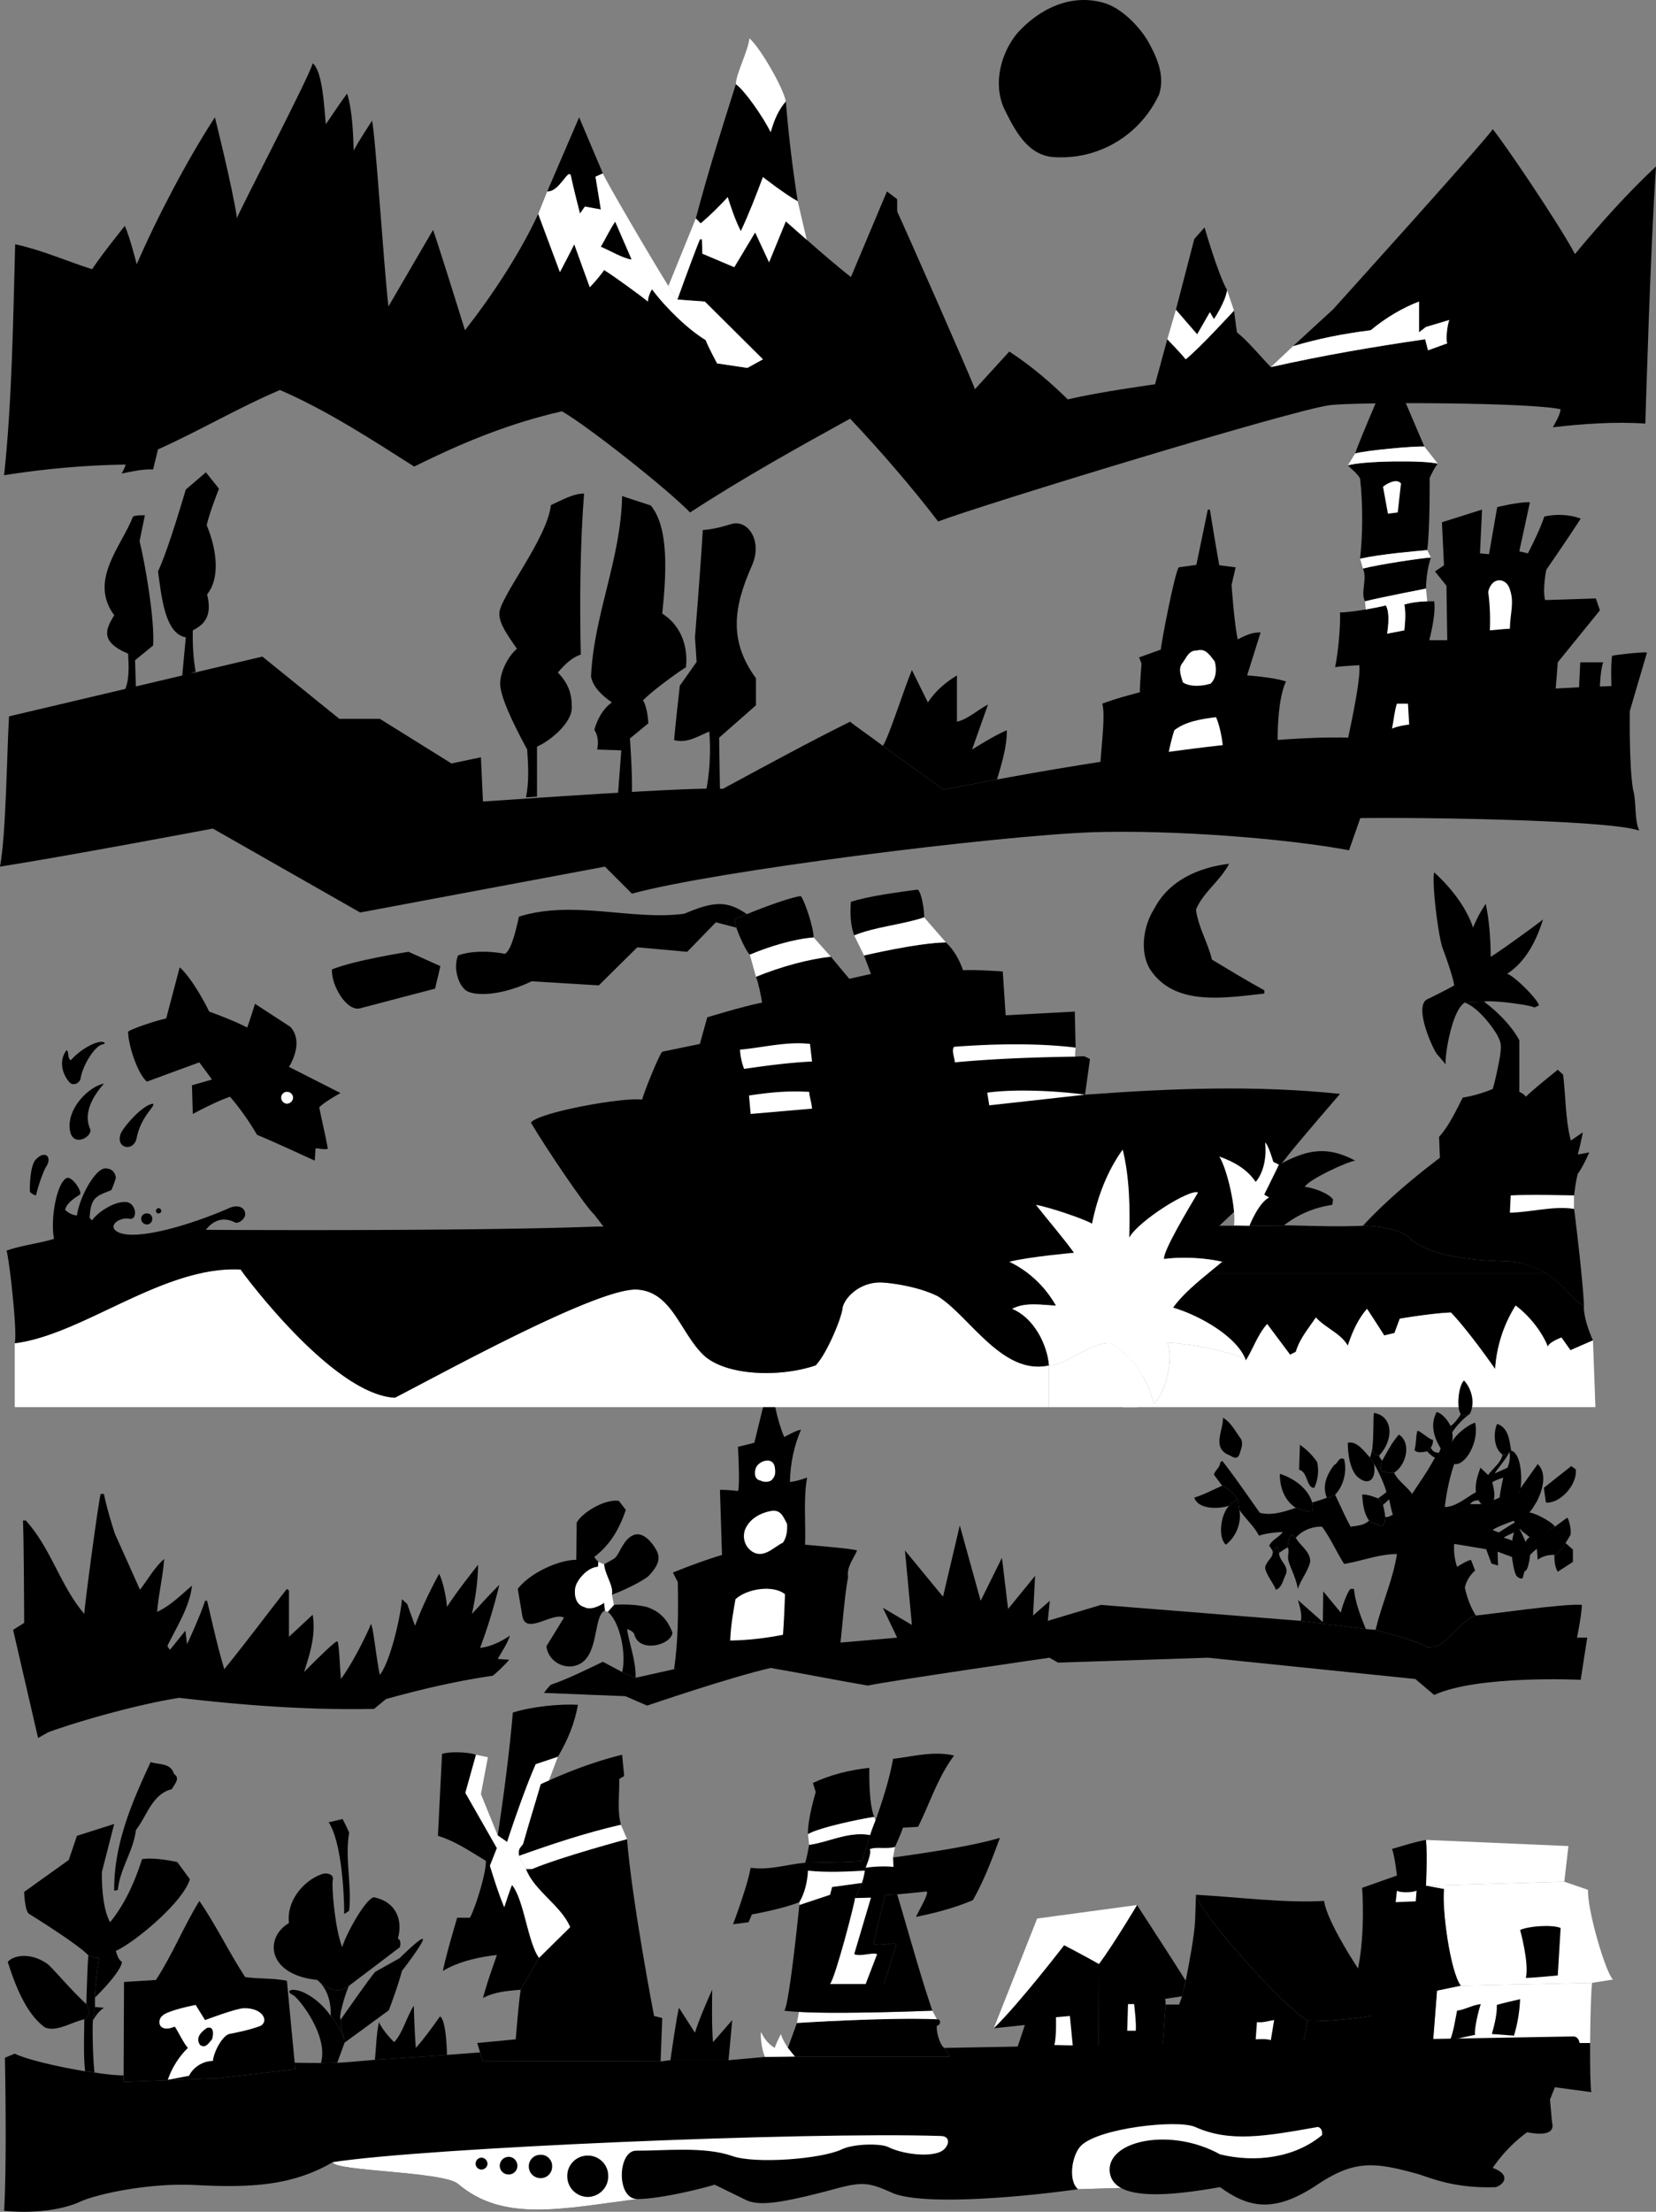 <svg xmlns="http://www.w3.org/2000/svg" width="404.602" height="540.174"><rect width="100%" height="100%" fill="#808080" stroke="none"/><path d="M280.3 9.752c2.196 3.891 4.434 8.473 2.903 13.301-4.578 9.832-14.656 16.145-26 15.3-6.367-.581-9.422-6.894-11.902-11.901-2.711-6.09-.778-13.418 3.199-18.297 5.39-6.012 13.328-9.985 21.703-7.301 3.945 1.387 7.813 5.258 10.098 8.898"/><path d="M168.602 125.155c12.703-8.285 26.039-15.715 39.101-22.903 7.195 7.594 15.035 16.653 21.5 25.102 11.45-4.29 86.692-27.258 95.7-28.402 6.519-.809 48.956-.707 56.398 1-.262 1.648-.977 2.668-1.899 4.402 7.098-.82 15.211-1.43 22.598-.902 0 0 1.23-42.88 2.602-62.797-6.868 6.414-13.45 13.742-19.801 21.398-3.762-7.18-17.778-27.844-20.098-30.5-1.312 2.281-39 44-39 44l-9.8 9c6.058-1.785 11.722-2.973 19-3.898 3.683-3.078 7.96-5.555 11.8-7v7.5l1.7-1.301 5.699-1.7c-.551 1.22-.891 5.055-.5 5.7l-4.7 1.7-.699-2.7c-13.043 1.914-24.48 3.848-37.703 6.8-2.555-2.613-5.508-6.277-8.297-8.5l-.703-5.3s-8.316 9.086-11.797 11.898c-1.305-1.625-4.5-4.898-4.5-4.898l-3 11s-14.164 1.941-21.3 3.7c-4.231-4.134-8.848-8.138-14.301-11.7l-8.399 9.2c-.84-2.513-17.148-39.481-19-43.4v-3s-1.86-1.413-2.5-1.902l-8.8 20.903c-2.946-2.266-7.356-6.07-10.801-9.102-2.899-2.52-5.102-4.5-5.102-4.5l-4.098 10-3.402-7.3-5.098 8.5-7.8-3.301-.102-3.5h-.5c-2.012 4.972-5.5 14.703-5.5 14.703l6.703.5 14.2 14.097-3.801 2.102-7.399-1.102s-2.144-3.984-2.8-5.699c-4.196-2.558-9.524-7.617-13.102-12.398-.492.71-1.004 2.07-1 3-1.485-1.278-8.844-6.61-10.7-7.703-.804 1.171-2.097 2.734-3.5 4.203-1.242-3.371-2.601-7.239-3.8-10.5-1.04 2.14-2.633 5.16-3.5 6.797l-5.301-14.2c-4.422 9.543-11.172 19.825-17.898 28.403-1.926-6.235-7.051-22.559-7.801-24.5L94.902 74.854c-1.18-10.375-3.113-41.188-4-45.402-1.351 2.144-3.218 4.96-4.5 7.3-.078-4.105-.382-10.215-1.601-13.898-1.867 2.496-3.567 5.144-5.2 7.5-.402-4.461-.808-12.977-3.199-14.902-.968 3.59-17.629 35.382-18.5 37.8-1.199-7.98-5.402-24.597-5.402-24.597-6.758 10.37-14.258 24.691-19.098 35.898 0 0-1.64-6.558-2.902-9.398 0 0-5.66 7.015-8 10.597-6.316-2.023-12.523-4.77-18.797-6.097-.465 17.11-.75 38.382-2.703 56.398 9.96-1.558 19.563-2.441 29.703-2.601 0 0-.3 1.078-1 2.203 2.465-.516 5.45-1.16 7.7-1l1.199-4.903c10.058-4.488 19.628-10.187 29.8-14.5 11.41 4.922 22.438 12.118 32.801 18.7 12.098-6.04 23.672-10.688 36.098-13.5 6.324 3.628 25.605 18.859 31.3 24.703"/><path fill="#fff" d="M315.902 84.553c6.059-1.785 11.723-2.973 19-3.898 3.684-3.078 7.961-5.555 11.801-7v7.5l1.7-1.301 5.699-1.7c-.551 1.22-.891 5.055-.5 5.7l-4.7 1.7-.699-2.7c-13.043 1.914-24.48 3.848-37.703 6.8l5.402-5.1"/><path d="M188.3 32.252c.91-3.168 1.93-5.441 3.7-7.5.64 8.098 1.656 16.41 2.902 24.403-2.906-1.543-8.5-5.903-8.5-5.903-1.464 3.953-3.398 8.977-5.402 13.2-1.36-2.63-2.41-5.82-3.2-8.297-2.128 2.308-4.433 4.582-6.597 6.398l-1.203-1.2c3.027-11.41 6.18-21.417 9.8-32.8 2.25 1.645 6.563 7.887 8.5 11.7"/><path fill="#fff" d="M192 24.752c-1.77 2.059-2.79 4.332-3.7 7.5-1.937-3.812-6.25-10.054-8.5-11.699-.054-2.328 2.997-8.098 3.302-11.2 2.75 2.427 8.246 12.063 8.898 15.4m-26.5 48.402c-.316-.328-1.102-1.535-2.2-3.301l6.7-16.5 1.203 1.2c2.164-1.817 4.469-4.09 6.598-6.4.789 2.477 1.84 5.669 3.199 8.298 2.004-4.223 3.938-9.247 5.402-13.2 0 0 5.594 4.36 8.5 5.903l2.2 9.398c-2.899-2.52-5.102-4.5-5.102-4.5l-4.098 10-3.402-7.3-5.098 8.5-7.8-3.301-.102-3.5h-.5c-2.012 4.972-5.5 14.703-5.5 14.703"/><path d="m147.3 42.354-1.8.8 1.3 8-3.898-.702-1.199 1.703s-1.73-6.715-2.203-9.102c-.543-2.363-2.75 3.914-5.797 3.7l7.797-18.098 5.8 13.699"/><path fill="#fff" d="M163.3 69.854c1.098 1.766 1.884 2.973 2.2 3.3l6.703.5 14.2 14.098-3.801 2.102-7.399-1.102s-2.144-3.984-2.8-5.699c-4.196-2.558-9.524-7.617-13.102-12.398-.492.71-1.004 2.07-1 3-1.485-1.278-8.844-6.61-10.7-7.703-.804 1.171-2.097 2.734-3.5 4.203-1.242-3.371-2.601-7.239-3.8-10.5-1.04 2.14-2.633 5.16-3.5 6.797l-5.301-14.2 2.203-5.5c3.047.215 5.254-6.062 5.797-3.699.473 2.387 2.203 9.102 2.203 9.102l1.2-1.703 3.898.703-1.301-8 1.8-.801c.446 1.36 11.192 19.758 16 27.5"/><path d="M150.3 54.155c-1.187 1.718-2.452 4.367-3.5 6.097 2.165.934 5.766 3.004 7.5 3.102l-4-9.2m144 1.399s3.262 11.332 5.5 15.3c-.304 2.75-3.198 7.099-3.198 7.099l-1-1.7-3.102 5.403-5.2-6 4.5-17.301 2.5-2.8"/><path fill="#fff" d="M299.8 70.854c-.304 2.75-3.198 7.098-3.198 7.098l-1-1.7-3.102 5.403-5.2-6-2.097 7.199s3.195 3.273 4.5 4.898c3.48-2.812 11.797-11.898 11.797-11.898l-1.7-5"/><path d="M30.5 168.553c1.16-2.512.953-6.078.8-8.898-6.987-2.977-5.46-5.996-3.398-9.403-6.32-8.543 1.856-16.925 4.598-24.097.89-.426 2.902-.301 2.902-.301l-1.3 6.3c1.378 5.61 3.757 19.376 3.3 25.5L33 161.253l.203 6.602-2.703.7m14-3.303.902-9.597c-5.156-.88-5.937-10.078-6.8-16.102 1.949-4.09 4.765-13.183 6.8-20 1.73-1.46 4.899-4.2 4.899-4.2l3.199 4c-.77 1.997-2.297 5.93-3 8.9 2.8 6.765 3.055 13.35.102 16.902 1.265 5.175-.524 7.297-3.5 8.797-.07 3.539.132 6.898.699 10.101l-3.301 1.2m86.703 29.3v-12.2c3.59-1.605 8.535-5.976 8.5-9.5.035-3.448-.836-5.956-3.402-8.6 1.84-2.184 3.57-3.712 5.601-4.4-.297-12.14-.164-27.202.801-39.3-2.523-.086-5.375 1.578-8.101 2.8-.895 8.24-12.614 22.595-12.602 26.5-.012 2.544 2.027 5.294 4.3 8.599-2.23 1.843-4.105 5.746-4.097 8.5-.008 2.925 2.707 8.93 6.598 16.101.281 3.754.484 8.133-.301 11.7l2.703-.2m19.797-.699.8-10.602-5.898-.199c.317-1.539.305-3.324-.699-4.8.762-2.665 2.125-5.18 4.297-6.7-2.297-1.644-4.54-3.578-5.098-6.3.664-15.094 7.278-28.567 7.598-44.098l7 2.297c4.594 5.5 3.746 17.34 2.8 26.402 4.032 2.512 6.407 7.262 5.802 13.098-2.329 1.441-8.512 5.98-10.5 8.101 1.164 1.84 1.3 5.602 1.3 5.602l-4.5 3.699s.63 8.488.5 13.2l-3.402.3"/><path d="m175.902 193.155-.199-13 9-7.903v-6.597c-6.715-9.196-5.469-17.407-1-27.5 2.719-6.078-1.008-11.305-4.902-10.203-1.805.523-4.113 1.289-7.098 1.5-.476 8.593-1.902 26.203-1.902 26.203l.402 6-4.101 5.797s-1.188 10.398-1.399 13.3c3.164.864 5.813-.968 8.598-2.097.37 4.59.164 10.289-.899 14.898l3.5-.398M348 109.053c-2.625-.121-14.23.93-16.898 1.7 1.074-3.348 8.699-20.9 8.699-20.9l8.199 19.2m3.3 4.199c-.929.989-2 3.5-2 3.5s.106 12.446-.597 17.602c-3.293.297-11.133.941-16.402 2.098.687-6.348.687-13.372 0-19.598-.84-1.41-1.856-2.02-3-3.2 3.644-1.128 18.84-1.284 22-.402"/><path fill="#fff" d="M329.3 113.655c3.645-1.13 18.84-1.285 22-.403l-3.3-4.199c-2.625-.121-14.23.93-16.898 1.7l-1.801 2.902"/><path d="M332.102 162.452s-4.918.261-5.899.5c.813-3.903 1.336-10.387 1.2-13.399.964.086 3.706-.277 6.3-.7 2.188-.386 4.266-.815 4.899-1 1.207 2.102.3 6.9.3 6.9l4.2-.801s.543-4.063 0-6.297c1.726-.524 3.617-.75 5.601-.801.578.02 1.129.027 1.7 0 .503 3.305-1.2 9.5-1.2 9.5h4.399l-.2-13.3-2.8-3.5 2.199-1.5-.5-10.5 9.8-3.102-.5 10.703 2.2.199 2-11.5s5.058-1.281 8-1.2c-.805 3.786-2.598 12-2.598 12l2.098.5s3.054-5.863 4-9c2.617-.632 6.086-.57 8.902.5-2.68 4.22-8.402 12.5-8.402 12.5s-.973 4.587-.301 7.4l12.402-.4 1 2.9-10.3 12.698-.5 6.403 5.699-.301.3-6.102h5.602c-.715 1.946-.8 5.903-.8 5.903l2.8-.102s-.195-6.02.2-7.398c1.007-.274 7.495-.961 8.5-.801l-4.2 14.3s-.215 13.255.797 19.2c.871 3.012.262 7.289 1.5 10-7.402-2.73-59.836-3.492-75.5-2.902.555-3.801 7.836-32.13 7.102-37.5"/><path fill="#fff" d="m342.3 118.053-.8 7.102-2.398.297-1.2-6.598s3.028-2.39 4.399-.8"/><path d="M349.602 136.155c-.868 2.57-1.172 5.52-1.2 7.597 0 0-10.527 2.032-14.902 3.102-1.156-2.024.64-5.52-.5-8 3.957-1.012 13.73-2.473 16.602-2.7"/><path fill="#fff" d="M333.5 146.854c4.375-1.07 14.902-3.102 14.902-3.102l.301 3.102c-1.984.05-3.875.277-5.601.8.543 2.235 0 6.298 0 6.298l-4.2.8s.907-4.797-.3-6.898c-.633.183-2.711.613-4.899 1l-.203-2m16.102-10.699c-2.872.226-12.645 1.687-16.602 2.699l-.7-2.402c5.27-1.157 13.11-1.801 16.403-2.098l.899 1.8m19.3 7.798c1.141 3.253.024 6.003 0 9.601-1.605.067-2.965.238-4.902.399.14-2.82.047-6.313-.398-9.399.906-3.918 4.511-3.445 5.3-.601m-24.602 33s-2.76.312-4.198 1c.421-2.04.625-4.48 1.199-6.098H344l.3 5.098"/><path d="M312.5 188.854c-.629-6.48-.605-17.734 1.703-22.402-2.695-1.024-9.5-1.5-9.5-1.5l3.297-10.5c-2.262-.051-3.957.867-5.598 1.703-.87-4.035-1.5-13.301-1.5-13.301l1-4.3-4-.5c-.851-4.59-2.3-13.602-2.3-13.602h-.5l-2.801 13.5-4.301.601c-1.059 1.563-4.215 18.188-4.398 20.102l-5.301 1.898.601 1.5s-.457 5.594-.402 7c-2.887.793-5.738 1.508-9.2 2.8 1.048 3.18-.902 14.852-.597 19.5l43.797-2.5"/><path fill="#fff" d="M296.8 161.553c.458 1.738.458 3.977-1 5.399-1.902.617-4.956.921-6.8-.297-.395-1.43-1.21-3.262-.2-4.602 1.126-1.41 1.532-3.242 3.7-3.2 2.11-.651 3.23 1.384 4.3 2.7m1.802 26.199c-4.805-.027-9.286.684-14 1.2.574-3.47 1.218-7.2 2.3-10.598 2.72-2.133 6.485-2.746 10.2-3.2 1.242 2.63 2.394 9.368 1.5 12.598"/><path d="M243.602 190.354c1.125-3.852 2.398-7.774 2.398-12-2.7 1.023-8.5 4.7-8.5 4.7l3.902-11c-2.68 1.417-5.023 3.655-7.601 4.198v-11.3c-2.766 1.699-5.16 3.683-7.098 6.601l-3.902-7.898c-1.793 4.218-5.66 16.433-7.098 18.5l14.797 10.699 13.102-2.5"/><path d="m230.5 192.854-14.797-10.7c-2.629-2.03-6.816-4.87-8-5.902-10.21 5.059-21 10.961-31.101 16.403-7.106-.555-50.98 2.601-58.602 3.097l-.5-10.8-7.2 1.5-17.5-10.899h-9.898l-18.8-15.2-61.899 14.599C1.63 185.077 1.488 203.526 0 211.655c17.508-2.758 52-9.301 52-9.301l36 20.5 59.8-11.2 6.602 6.598c20.336-5.57 88.914-14.14 112.5-15 19.883-.636 47.63 1.559 62.7 4.403l9.3-26.5c-18.433-4.301-76.867 5.804-95.3 9.199l-13.102 2.5m69.8 18.098c-2.128 4.156-6.402 7.007-8.097 11.203.574 4.355 2.914 8.02 3.899 12.199 4.21 2.539 8.585 5.187 12.8 7.5v.8c-9.71 1.06-21.93 3.196-27.902-5.902-2.68-4.34-1.559-10.855 1-14.8 3.652-7.047 10.98-10.102 18.3-11m-37.5 44.902c-.089-3.317-.198-8.8-.198-8.8l-16.899.898-.703-10.7s-7.227-.496-9.7-.3c-.855-2.403-2.179-4.946-4.198-6.797-7.04.12-20 3.199-20 3.199l1.699 4.5-5.301 1.2-4.5-5.4c-5.441.56-12.227 2.423-18.297 4.9.64 1.597 1.149 4.312 1.5 6.3-4.594.894-13.402 3.598-13.402 3.598l-1.801 6.5-9.2 1.902c-.718.601-4.554 10.07-4.898 11.7-4.453-.657-25.129 3.03-27.199 5.6 3.55 6.04 13.395 20.63 15.5 22.5 1.965 2.54 11.16 14.384 12.5 16.5 5.074.634 105.5-2.421 108.598-2.402 11.719-.02 20.687-2.539 27.101-7.5 4.43-3.379 18.75-17.359 21.301-21.097 3.727-4.645 12.7-15 12.7-15-20.782-2.164-41.243-1.352-62.301.199l1.199-8.7-1.399-.702c-.722.027-1.457.043-2.199.101l.098-2.2"/><path fill="#fff" d="M262.703 258.053c-9.988.16-19.61.492-29.402 1.399-.078-1.18-.89-2.91-.2-3.797 9.59-.742 20.587-.946 29.7.199l-.098 2.2m2.399 9.3-23.399 2.598-.5-3.098c6.68-.95 17.266-.438 23.899.5m-66.7-8.102c-5.636.254-11.394 1.04-16.601 1.801a15.517 15.517 0 0 1-1-4.7c5.695-.526 11.5-2.054 17.101-1.401l.5 4.3m-.699 7.403c.094 1.39.602 2.61.7 4.097l-15 1.301-.403-4.5c5.36-.8 9.09-1.168 14.703-.898"/><path d="M225.8 224.053c-5.605 1.844-11.816 2.254-17.097 4.399-.965-2.555-1.031-5.809-.8-8.2 4.59-1.48 11.308-2.293 16.3-3 1.012.672 1.656 5.32 1.598 6.801"/><path fill="#fff" d="M225.8 224.053c-5.605 1.844-11.816 2.254-17.097 4.399l2.399 4.902s12.96-3.078 20-3.2l-5.301-6.1"/><path d="M179.902 226.553c-.25-.851-.422-1.558-.402-2 .504-.277 1.605-.765 3-1.3 4.223-1.774 11.172-4.266 13.203-4.4 1.086 1.65 3.078 7.778 3.098 10.099-5.008.41-10.844 2.207-15.598 4.203-.726-.54-2.457-4.14-3.3-6.602"/><path fill="#fff" d="M183.203 233.155c4.754-1.996 10.59-3.793 15.598-4.203l4.199 4.703c-5.441.558-12.227 2.422-18.297 4.898l-1.5-5.398"/><path d="M182.5 223.252c-1.395.535-2.496 1.024-3 1.301-.02.442.152 1.149.402 2l-5-1.3-7 7.199-12.199-1.098-9.402 9.3-16.399-1c-6.355 3.09-12.785 3.798-15.601 2.5-2.13-.937-3.711-5.566-2.399-8.8 3.336-1.246 8.051-1.074 11.5-.402 1.743-1.114 2.899-7.02 3.399-9.098 13.48-4.164 27.527 1.027 40.402-.7 7.52-3.23 10.582-3.097 15.297.098m-74.898 12.7-1.301 5.5s-16.48 4.296-18.301 4.8c-3.262.883-7.11-5.578-6.898-9.5 5.734-2.304 18.699-4.3 18.699-4.3l7.8 3.5m250.301 8.902c3.793 1.402 7.746 7.426 8.098 8.3.8 1.626.832 2.227.5 4.798-.207 1.203-1.223 6.414-1.797 8 .953 1.289 5.055 1.613 6.5.703v-12.602c-1.871-3.52-5.433-7.082-8.601-9.398l-4.7.199"/><path d="M362.602 244.655c1.207-.508 11.156.715 12.3 1.398l1.098-.5c-.203-1.457-6.336-7.539-7.797-7.7 4.895-3.198 7.336-8.648 8.797-13.3-1.46 1.219-11.59 8.547-12.797 9.102.012-4.32-.371-8.977-1.203-12.903a30.505 30.505 0 0 0-3.098 5.801c-1.668-5.133-5.738-10.121-9.5-13.5-.597 2.477.953 15.492 2.098 18.602 0 0 2.477 6.562 2.8 9-1.265.77-5.534 2.902-6.597 3.398-3.414 1.742 1.488 12.371 2.399 13.399.82.921 2.101 2.5 2.101 2.5-.203-2.602 1.645-13.415 4.7-15.098l4.699-.2M387 318.655c-3.008-.094-6.707-10.297-19.297-10.602-8.594-.27-18.969-1.394-23.402-5.8-1.336-1.36-5.735-2.856-11.301-2.9 5.723-6.163 12.305-11.663 18.8-16.6l-.198-5.098c2.562-2.89 4.09-6.356 5.8-9.602 2.157-.312 5.008-1.129 7.301-2.101l6.5.703c.57.27 1.184.574 1.598 1.199 2.23-2.152 5.488-4.695 7.8-6.602l1.301 1.2c.664 5.386.563 11.09 1.899 16.101l2.902-2c-.168 1.367-1.203 5.399-1.203 5.399l2.8-.5s-1.562 3.593-2.8 5.203c-.594 2.156-.898 5.297-.898 5.297v3.3s2.011 15.903 2.398 23.403"/><path fill="#fff" d="M384.602 291.952s-11.301-.29-15.5 0l-.2 4.203c4.73-.012 10.813-1.746 15.7-.903v-3.3"/><path d="M152 408.354c-1.54-.844-3.168-1.656-4.7-2.5-4.171 1.96-8.343 4.101-12.698 5.598-.633.539-1.7 2-1.7 2l19.899.8 5.3 2.301s19.844-6.805 30.2-9.2c7.969 1.38 16.113 3.009 23.699 4.302 7.246-1.43 44.402-6.801 44.402-6.801l2.098 1.2 36.602-1.2 50.699 5.2 4.601 3.898c10.684-4.915 35.801-3.7 35.801-3.7l1.598-10.3h-2.5s1.133-5.473 1.199-8c-3.984-.422-23.934 2.484-25.898 2.601-2.016.172-5.93 4.914-7.2 5.899-1.277 1.05-2.039 1.816-4.8 1.8-1.563-1.257-10.22-3.547-12.5-4.199l-2.399-.2-15.902-2-48.801-3.9-13 3.902-36.797 4.098-13.8 1.203-40.7 6.5-9.402 2.097-3.301-1.398"/><path d="m256 395.854.5-4.902-4.098 3.601.5-9.7-6.601 8.099-1.5-12.5-5.2 10.5-5.101-18.399-4.098 17.399-9.3-11.297 1.699 18.199-7.098-4.2 3.5 7.298-1.3 2.703 5.097-1.301.203 2.898 5.2-4.3 2.398 3.101 1.902-4.398 1.5 6.597 4.598-7.5 1.902 3.403 2.5-3.203 3.598 3.601 1.5-4 5.8 4.3-1.101-4.1 5.102.902-2.102-2.801m77.703 2c-1.223-3.035-2.547-6.324-2.902-9.8H330c-.64.35-2.066 4.12-2.398 5.8l-4.301-5.2-.098 7.5-6.101-5.402s1.226 3.625.699 5.102l15.902 2M99.5 391.752s1.18 3.313 1.902 5.301c1.653-4.473 3.926-9.121 5.899-12.7.879 1.813 1.691 5.31 1.902 8.099 2.504-3.84 4.777-6.66 7.598-10.297-.035 3.875-.578 7.812-1.5 12 2.176-2.32 4.074-4.493 6.699-7.102a133.085 133.085 0 0 1-4.7 15.399c2.52-.27 4.997-1.457 7.302-3-.711 2.05-1.73 3.511-3 5.703l2.8.199c-1.156 1.375-2.957 3.074-4 3.898-9.37 1.38-17.586 3.348-26.101 5.7l-2.899 2.402c-16.714.336-32.562-.953-47.601-2.7-9.914 1.516-24.918 5.794-32 8.4l-2.5 1.398-6.098-26.399 2.7-1.7s-.067-21.148-.301-25H6.3c6.219 6.84 8.39 15.9 14.3 22.802-.003-1.676 3.524-27.942 4-29.301h.801c.809 4.176 2.7 9.8 2.7 9.8s4.421 9.798 6.101 13.598c1.934-2.527 3.664-5.582 5.899-7.5-.297 4.364-1.418 8.84-1.7 12.903 3.133-1.45 5.575-3.89 8.5-6.403-.48 4.887-3.535 9.774-5.902 14.5-.18.465.328.77.5 1.2l3.8-4.7.403 3.301s3.262-6.973 4.399-10.601h.5c1.316 5.566 2.535 11.164 4.199 16.703 5.261-6.457 10.148-13.075 15.3-19.602l.5.399v11.3l5.801-5.398c.762 5.012-.562 9.121-2.101 14 0 0 7.547-7.7 8.101-7.5.461.14.668 7.062.899 9.2 3.297-4.513 6.793-11.907 7.3-13.4.508-.034 1.325 8.31 2.2 12.4 2.62-3.368 5.105-14.364 5.402-18.5l1.297 1.198m55.801 18c.071-4.254-1.581-8.347-2.097-11.898 1.09.36 1.668.851 1.797 1.398 1.266 4.489 8.945 2.555 9.3-.5-1.26-3.359-3.187-5.246-6.3-6.3-3.883-.895-8-.5-8-.5l-1.5 1.703c3.016 2.504 4.57 10.34 3.5 14.699l3.3 1.398m-9.198-27.097c-2.563.117-4.907 3.07-5.399 4.597-.523 1.528-.32 4.582 2 5.2 1.953 1.113 4.899-1 4.899-1l.199 1.902c-2.883 1.172-1.38 10.73-6.301 13.098-3.336 1.617-7.559-.59-8-4.399l4.3-7c-2.882-1.422-9.417 4.496-10.198-.5l-1.102-6.5c3.09-4.058 10.309-7.144 14.3-7.101l.102-9.098c1.48-2.586 6.946-5.809 10.301-5.3l1.7 2.198c-1.66 4.825-3.766 8.422-7.7 11.5.117.282.531.696 1 1.2l-.101 1.203"/><path d="M160 377.952c1.207 1.886 1.594 3.601-1.398 6.8-1.118 1.227-6.786 3.957-9.102 4.7.465-2.13-1.738-4.914-1.898-7.399.75-.515 1.976-1.027 2.699-1.601 1.094-1.016 2.058-4.707 4.601-5.598 1.817-.649 3.746.96 5.098 3.098"/><path fill="#fff" d="M149.5 389.452c.465-2.13-1.738-4.914-1.898-7.399l-1.399-.601-.101 1.203c-2.563.117-4.907 3.07-5.399 4.597-.523 1.528-.32 4.582 2 5.2 1.953 1.113 4.899-1 4.899-1l.199 1.902.699.3 1.5-1.702-.5-2.5"/><path d="M164.703 407.655c1.027-7.168 1.027-14.09.899-21.301l-1.2-2.3c4.078-1.653 8.422-3.247 12-4.302l-.5-15.898c1.297-.016 3.23.121 4.399.3.543-1.257 0-10.8 0-10.8l4-1 3.902-15.902c.668 4.82 1.55 10.183 3.399 14.5 1.308-.653 2.632-1.47 4.101-1.797-1.672 3.89-2.621 8.27-2.703 12.797 1.504-.184 2.863-.625 4.203-1.098-.933 4.984-.32 11.027-.5 16.398 1.84.196 11.512.942 12.7 1.403-.915 2.183-2.544 3.914-2.2 6.5-.957 5.152-1.398 12.683-2.101 18.097l-40.399 4.403"/><path fill="#fff" d="M189.3 358.252c.15 1.106.25 2.024-.5 2.903-.472.851-2.097.953-3.097.398-1.445-.262-1.445-2.094-1-3.101.676-1.637 4.035-2.86 4.598-.2m2.999 13.903c.102 1.66-.1 3.289-1 4.597-2.257 1.032-4.905 4.29-7.898 1.903-1.484-1.176-1.996-3.211-1.402-5 1.137-2.895 4.09-4.32 6.8-4.703 2.177-.125 2.684 1.808 3.5 3.203m-.5 17.199c-.109 2.75-.245 6.621-.5 9.898-4.19.828-8.468 1.336-12.898 1.403.153-3.868.868-7.703 1.301-10.102 2.758-2.555 9.203-3.57 12.098-1.2"/><path d="m53.5 507.553 18.602-2.2s-.047-.581-.102-1.6c-.406-3.942-1.395-14.696-1.898-20-3.524-.708-6.579-.403-10.2-.9-4.015-6.116-7.07-12.632-11.199-18.6-3.91 6.374-6.558 13.093-10.601 19.3l-7.801.5-.098 22.8v1.599l23.297-.899"/><path fill="#fff" d="m50.102 493.354-2.301-3.7s-6.88 1.298-8.2 2.7c-1.394 1.312-.714 4.23 3.102 2.598.73 1.023 2.121 4.007 3.2 5.203-2.028 1.93-3.962 4.879-4.903 7.797l5.203-1c.93-2.016 3.371-3.645 5.797-3.598.324-2.594 2.46-6.223 4-6.602 1.516-.3 4.945-.945 7.703-2 2.04-1.242.438-4.343-4-4.3-1.848-.043-9.601 2.902-9.601 2.902"/><path d="M51.8 498.053c-.8.875-1.51 2.3-2.898 1.399-1.261-1.747.266-3.274 1.7-4.2 1.824-.5 1.52 1.844 1.199 2.801m69.801-49.801c1.472-9.66 2.898-20.586 3.699-30 4.597-1.476 11.484-2.156 15.902-1.898-.82 4.594-2.484 8.598-4.902 12.7l-5.399 1.8c-2.464 5.5-5.824 15.34-7 19l-2.3-1.602m10.101 29.903 7.598-7.5c-2.176-5.22-8.793-8.883-10.801-14.203h1.5c7.227-3.028 23.203-7.297 23.203-7.297 1.125 14.754 6.598 43.199 6.598 43.199l2 .5-.399 10.598-43.5-.098-.601-2.102-.7-2.3 9.399-.899s.637-8.187 1.203-12.101l4.5-7.797"/><path d="M127.203 485.952c-2.906.25-6.129.421-9.203 2 1.309-4.7 2.227-7.043 3.402-10.5-4.332.503-9.218 1.523-13.199 3.902.824-4.11 3.5-13 3.5-13h3.098c1.215-2.035 4.066-11.027 3.902-13.902-3.773-2.25-7.437-4.797-11.703-6.098l1-20c1.875-.652 6.559-.45 8.3.2l-2.597 9.3 7.7 13.5-1.7 4.3s2.05 6.829 3.5 10.098c.348-.96 1.332-4.152 1.899-5.398 2.964 3.656 3.843 14.004 6.601 17.8l-4.5 7.798m24.097-51.5c.075 3.703-.534 7.773.403 11.203-8.574 1.965-16.82 4.715-24.902 7.597-.164-1.664.043-1.664 1-2.898 1.418-5.074 3.012-10.129 4.3-14.602a19.74 19.74 0 0 1 2-.898c6.11-2.785 12.665-5.043 17.899-6.3l.5 5.198-1.2.7"/><path fill="#fff" d="M126.8 453.252c-.163-1.664.044-1.664 1-2.898 1.419-5.074 3.013-10.129 4.302-14.602a19.74 19.74 0 0 1 2-.898l2.199-5.8-5.399 1.8c-2.464 5.5-5.824 15.34-7 19l-2.3-1.602-4.102-10.097 1.703-9-2.902-.602-2.598 9.3 7.7 13.5-1.7 4.302s2.05 6.828 3.5 10.097c.348-.96 1.332-4.152 1.899-5.398 2.964 3.656 3.843 14.004 6.601 17.8l7.598-7.5c-2.176-5.218-8.793-8.882-10.801-14.202l-1.7-3.2"/><path fill="#fff" d="M126.8 453.252c8.083-2.882 16.329-5.632 24.903-7.597l1.5 3.5s-15.976 4.27-23.203 7.297h-1.5l-1.7-3.2"/><path d="m85.3 484.952 12.403-9.399s.5-1.703-.5-2.101c1.219-4.188-.156-8.95-5.902-10.098-2.078.508-6.809 9.07-7.7 12.2-1.855-4.825-2.601-15.075-2.3-16.4.375-1.386-1.457-1.933-2.801-1.402-4.445 1.641-8.555 6.575-7.898 11.903-5.965 3.46-5.5 12.597 6.898 13.898 2.754 2.594 5.371 3.387 7.8 1.399m-2.398 10.402c.707 1.297 1.313 2.695 1.301 3.5l-1.8 4.898-4 .102c2.019-6.758-5.65-16.125-6.801-16.602-1.223-.543-1.223-1.254 0-1.3 2.96.046 7.09 3.203 9.199 6.402.594.586 1.383 1.746 2.101 3"/><path d="M84.203 498.854 95 490.952s2.184-5.664 3.203-9.598c0 0 5.633-7.266 5.098-7.8-.485-.485-5.7 4.698-5.7 4.698l-5.898 3.301c-1.203 1.223-8.402 11.602-8.402 11.602-.438 1.156.75 4.043.902 5.699"/><path d="M80.8 492.354c.13-2.895-.581-6.559-3.3-8.8 2.754 2.593 5.371 3.386 7.8 1.398-.655.968-2.878 8.343-2 8.203-.437 1.156.75 4.043.903 5.699.012-.805-.594-2.203-1.3-3.5-.72-1.254-1.508-2.414-2.102-3m4.499-25.699c.72-6.106-1.077-12.621 0-19.102-.57-1.36-1.597-3.3-1.597-3.3l-3.402.8c2.926 4.363 3.785 15.969 3.8 22.399l1.2-.797m107.199 33.5 1.703 2.097h37.899l-1.399-2.097c-1.21-.856-2.008-4.23-1.8-5.403 1.062-.25 1.03-1.664 0-1.597-11.66-.54-34.2.898-34.2.898l-2.203 6.102m4.203-45.203s13.074-.172 13.899-.5c.699-1.707 1.515-4.829 2-6.297-5.473-.907-9.918 1.703-14.899 2.398-.312 1.445-.515 3.074-1 4.399"/><path fill="#fff" d="M195.203 491.354c10.086.625 32.598-.3 32.598-.3l1.101 2.1c-11.66-.538-34.199.9-34.199.9l.5-2.7"/><path d="M213.602 443.752c-1.45-3.359-1.2-12-1.2-12-4.797.496-9.617 1.72-13.8 3.7l.699 2.203s-2.012 6.605-1.899 10.297c2.817-1.684 13.97-3.957 16.2-4.2"/><path fill="#fff" d="M197.402 447.952c2.817-1.684 13.97-3.957 16.2-4.2l.3.903a48.24 48.24 0 0 0-1.3 3.5c-5.473-.907-9.918 1.703-14.899 2.398l-.3-2.601"/><path d="m216.203 462.854-2.8 11.898c1.718.727 4.433-.46 5.597 0l-3 9.801h-13.2c1.34-1.676 6.06-19.832 6.102-21l1.7-3.7-7.301 1-.5 1.9-7.5 2.5v-.7c-4.324 1.73-11.598 3-11.598 3l-.8 1.899-3.801.5s3.425-8.997 4.3-13.797c4.657.66 8.899-.868 13.301-1.203 0 0 13.074-.172 13.899-.5.699-1.707 1.515-4.829 2-6.297a48.24 48.24 0 0 1 1.3-3.5c1.727-4.926 3.352-9.89 4.301-15.102 4.84-.562 9.93-1.988 14.899-.8-4.051 5.429-5.883 11.64-8.801 17.402l-3.7.199c-.511 1.672-1.46 3.539-1.898 4.7l-.5 2.6c8.133-1.183 18.379-2.574 26.098-4.8-1.914 5.18-3.848 10.371-6.598 15.2-4.379 1.89-9.062 3.112-13.902 4.1.941-2.042 3.586-6.382 2.402-6.202-1.36.183-7 .703-7 .703l-3 .199"/><path d="m219.203 462.655-3 .199-2.8 11.898c1.718.727 4.433-.46 5.597 0l-3 9.801h-13.2c1.34-1.676 6.06-19.832 6.102-21l1.7-3.7-7.301 1-.5 1.9-7.5 2.5s-2.492 24.82-3.7 25.8a39.37 39.37 0 0 0 3.602.3c10.086.626 32.598-.3 32.598-.3-2.89-8.379-6.047-19.918-8.598-28.398"/><path fill="#fff" d="M218.703 451.053c-1.969.64-4.992-.14-6.203.602.535.851-.79 3.84-1 4.5 1.738-.29 4.824-.457 6.8-.203l-.097-2.297.5-2.602M195.3 465.252l7.5-2.5.5-1.898 7.302-1s.566-1.715.699-3c-4.274.234-9.399.504-13.899 0-.113 2.473-.726 5.426-2.101 7.7v.698m7.499 19.301h8.7l2.8-7.3c-1.198-.516-3.913.671-5.597 0l4.098-13.801-3.899.101c-.043 1.168-4.761 19.324-6.101 21"/><path d="M51.102 247.053c3.156 1.14 6.632 2.516 9.3 3.899a164.94 164.94 0 0 0 1.899-5.797l8.601 5.597c3.614 3.856-.3 9.801-.3 9.801l12.601 6.399s-3.902 2.109-5.203 3.5c.602 3.039 1.543 6.968 2.102 10.101-.977.277-1.832-.07-3-.101l-.2 3c-4.832-2.176-9.054-4.192-14.101-6.297-1.824-3.106-4.063-6.364-6.598-9.301-3.168 1.004-9.101 4.2-9.101 4.2l-.2-7 4.899-1.4-3.098-4.202-12.8 4.703c-2.028-1.61-4.512-8.29-4.602-12.203 1.3-.922 7.98-3.02 9.3-3.2l3.301-12.5c2.536 2.172 5.809 7.88 7.2 10.801m-26 8c-1.985.363-4.914 5.172-5.399 8.3-.223 1.224-1.836 1.93-2.703 1-2.086-2.316-2.512-5.71-.7-7.901.641.68.087 1.921 1 2.5 2.345-2.7 6.044-4.66 7.7-4.5.855.156.684.535.102.601m.3 9.602c-2.726 3.07-5.093 7.187-3.402 11 .887 2.078-5.172 5.328-5-1 .203-4.899 5.125-9.395 8.402-10m12 4.898c.567.735-2.851 2.84-4 8.3-.668 3.622-5.293 2.638-3.902-1 .664-1.589 5.262-7.01 7.902-7.3m-26.199 15.5c-.367.535-1.805 4.133-2.402 6.899-.453-.086-1.067-.391-1.5-.899-.074-3.465.437-6.625 1.3-7.7 2.383-2.722 4.317-.776 2.602 1.7"/><path fill="#fff" d="M70.102 269.553a1.537 1.537 0 0 0 1.5-1.5 1.461 1.461 0 0 0-1.5-1.398c-.758-.012-1.403.633-1.399 1.398-.004.824.64 1.469 1.399 1.5"/><path d="M35.902 299.053a1.353 1.353 0 0 0 1.301-1.398c.027-.739-.582-1.348-1.3-1.301a1.307 1.307 0 0 0-1.403 1.3c.004.766.613 1.376 1.402 1.4m2.801-2.7c.399 0 .684-.285.7-.602-.016-.386-.301-.672-.7-.699-.305.027-.59.313-.601.7.011.316.296.6.601.6"/><path fill="#fff" d="M256.3 333.452c-11.402 2.562-19.378-12.032-27.198-16.899-5.243-2.598-12.196-3.254-13.102-3.3-5.84-.532-9.953 3.863-10.2 6.5-.238 2.109-3.66 10.66-6.5 13.699-9.046 3.074-22.1 2.476-27.398-2.5-5.699-5.489-7.675-15.372-16.101-16-9.239-.735-46.742 19.918-59.301 26.402-13.605-.656-32.543-24.258-37.7-31.3-18.863-1.02-38.542 15.948-55.198 18v15.6H256.3v-10.202"/><path d="M377.902 311.053c-2.578-1.637-5.847-2.918-10.199-3-8.594-.27-18.969-1.394-23.402-5.8-1.336-1.36-5.735-2.856-11.301-2.9-6.559.317-13.281-.022-19.297-.1-.594.042-3.605.046-8.402.1-33.488 0-153.852.18-159.5.2-30.735 1.203-95.5.8-95.5.8 1.988-2.542 4.457-3.163 7.101-1.8.692.387 2.356-.633 2.5-1.898.09-1.696-1.64-2.532-3.699-1.703-9.691 4.273-23.867 8.484-27.8 5.703-1.981-1.387.827-3.457 3.199-3 2.156.414 1.77-4.043-1-4.102-2.977-.074-6.946 2.7-8.102 4.5l-.598-.601c.223-5.297 1.918-5.383 5.301-6.797 0 0 .961-2.164 1.098-3.102-.188-1.055-.738-2.176-2.598-2.2-2.418.079-6.246 6.86-6.902 11.5-1.09-.1-2.106-.612-2.899-1.401.485-1.957 3.078-3.286 3.598-3.7.777-.511-1.957-4.785-3.297-4-2.43 1.375-3.922 10.168-3 14.801-3.531 1.121-8.148 1.598-11.601 2.899.16.378.511 2.632.898 5.601h46.102c3.378-.785 6.789-1.183 10.199-1 .195.305.445.64.699 1h191.8a30.746 30.746 0 0 0-4.698-2.898c4.742-1.223 15.8-2.203 15.8-2.203-3.082-4.211-6.648-8.286-9.3-11.7 3.332.567 12.156 3.586 13.699 4.602 1.34-6.582 3.683-12.793 7.5-18.102 1.68 6.735 1.816 14.371 1.601 21.5 2.157-4.02 14.875-12.047 16.801-11-2.371 3.973-8.578 14.356-8.3 16.2 4.402-.52 9.8-.317 14.199.703-1.141.945-2.332 1.91-3.5 2.898h82.8m-375.402 0c.742 6.047 1.586 15.05 1.102 17 13.668-1.683 29.367-13.406 45-17H2.5m57 0c6.082 8.035 23.984 29.672 37 30.3 12.559-6.483 50.062-27.136 59.3-26.401 8.427.628 10.403 10.511 16.102 16 5.297 4.976 18.352 5.574 27.399 2.5 2.84-3.04 6.262-11.59 6.5-13.7.246-2.636 4.36-7.03 10.199-6.5.906.047 7.86.703 13.102 3.301 7.82 4.867 15.796 19.461 27.199 16.899-.477-5.45-3.938-11.758-9-13.797 3.23-1.73 7.3-.914 10.699-.801-1.777-3.086-4.008-5.692-6.7-7.8H59.5m235.602-.001c-3.11 2.524-6.27 5.227-8.5 8.3 6.261 1.825 15.734 7.048 17.8 12.9 1.711-2.723 2.934-6.387 5.2-8.9l5.601 7.5 1.399-.698c.914-3.168 3.05-5.614 4.898-8.403 2.328 2.586 5.992 3.809 7.8 6.903 1.067-3.246 2.466-6.453 4.7-9 1.43 2.14 4.203 6.5 4.203 6.5l2.5-.602 1.297-3.5s8.191-1.379 12.5-1.5c3.328 3.48 7.934 9.692 10.8 13.8a33.17 33.17 0 0 1 5-15.5c3.305 2.43 6.462 6.403 7.903 10.099-.015-1.047 3.297-2.297 3.297-2.297l2.203 3.097 5.5-2.398s-2.465-5.254-2.203-8.7c-1.957-.066-4.238-4.476-9.098-7.6h-82.8"/><path fill="#fff" d="m301.5 299.252 3.8.102s2.153-5.563 4.802-6.902l-1.2-.7 3.598-7.3-1.398-.7s-1.247-4.332-2-4.699c.437 4.024-.579 7.586-2.301 9.602-2.114-3.102-5.235-4.899-8.899-6.203 1.98 3.132 4.172 13.011 3.598 16.8"/><path d="M325.5 294.252c-4.422.668-8.29 2.297-11.797 5l-8.402.102s2.152-5.563 4.8-6.902l-1.199-.7 3.598-7.3c5.977-3.184 11.055-5.055 18.602-1-2.051.304-11.45 4.648-12.301 6.402 1.937.18 5.84 1.535 6.902 3.098l-.203 1.3"/><path fill="#fff" d="M304.402 332.252c1.711-2.722 2.934-6.386 5.2-8.898l5.601 7.5 1.399-.7c.914-3.167 3.05-5.613 4.898-8.402 2.328 2.586 5.992 3.809 7.8 6.903 1.067-3.246 2.466-6.453 4.7-9 1.43 2.14 4.203 6.5 4.203 6.5l2.5-.602 1.297-3.5s8.191-1.379 12.5-1.5c3.328 3.48 7.934 9.692 10.8 13.8a33.17 33.17 0 0 1 5-15.5c3.305 2.43 6.462 6.403 7.903 10.099-.015-1.047 3.297-2.297 3.297-2.297l2.203 3.097 5.5-2.398.598 16.3H256.3v-10.202c4.332.101 9.972-5.754 15.101-5.399 3.028 2.02 5.758 4.375 7.801 8 1.106 1.863 2.008 4.09 2.7 6.8 3.288-2.948 4.816-11.972 3.3-14.8 1.008-.48 15.59 1.555 19.2 4.2"/><path fill="#fff" d="M304.402 332.252c-3.609-2.644-18.191-4.68-19.199-4.199 1.516 2.828-.012 11.852-3.3 14.8-.692-2.71-1.594-4.937-2.7-6.8-2.043-3.625-4.773-5.98-7.8-8-5.13-.355-10.77 5.5-15.102 5.399-.477-5.45-3.938-11.758-9-13.797 3.23-1.73 7.3-.914 10.699-.801-2.684-4.695-6.484-8.293-11.398-10.7 4.742-1.222 15.8-2.202 15.8-2.202-3.082-4.211-6.648-8.286-9.3-11.7 3.332.567 12.156 3.586 13.699 4.602 1.34-6.582 3.683-12.793 7.5-18.102 1.68 6.735 1.816 14.371 1.601 21.5 2.157-4.02 14.875-12.047 16.801-11-2.371 3.973-8.578 14.356-8.3 16.2 4.402-.52 9.8-.317 14.199.703-3.993 3.36-8.88 6.922-12 11.199 6.261 1.824 15.734 7.047 17.8 12.898"/><path fill="#fff" d="M271.402 328.053c3.028 2.02 5.758 4.375 7.801 8v-.101c-.668 1.375-1.39 5.109-1.3 7.703h-3.5c-.028-4.504-1.68-12.563-3-15.602"/><path d="M350.3 510.354c-8.687.848-16.097 1.8-16.097 1.8l.098-12.902 15.8-.3.2 11.402M268.5 479.655c-2.191-1.293-8.5-4.602-8.5-4.602s-10.895 14.152-17.2 20.3l7.602-.8-1.699 5.102c-.922 1.613-2.195 5.433-3 7.5 4.367-.032 22.7.5 22.7.5l.097-28"/><path d="m268.402 507.655 15.5-5.602.899-12.5-.098-1.398 4.098-.602.902-3.8c-3.746-6-7.922-12.313-11.902-18.5 0 0-5.89 9.855-9.301 14.402l-.098 28"/><path fill="#fff" d="M348.402 460.553s.364-7.64 0-11.2l34.801 1.5-1 8.7-33.8 1"/><path fill="#fff" d="m382.203 459.553 5.797 2-35.2-.2c-1.487-.296-4.398-.8-4.398-.8l33.801-1m5.797 2c-.242 4.848 4.34 20.375 6.102 21.899l-5.102.8-32.098.7c-2.57-3.407-4.625-18.54-4.101-23.598l35.199.2"/><path fill="#fff" d="M389 484.252c-.25 1.36-.453 8.239-.5 14.7h-38.398l1-12.797 5.8-1.203 32.098-.7"/><path d="m334.3 499.252 15.802-.3 1-12.797 5.8-1.203c-2.57-3.407-4.625-18.54-4.101-23.598-1.489-.297-4.399-.8-4.399-.8s.364-7.641 0-11.2c-2.89.504-5.539 1.422-8.3 2.2.625 1.46 1.199 6.5 1.199 6.5l-8.5 3s.847 10.593-1 19.698c-.29 1.176-.543 2.703-1.301 4 1.012.485 3.813 1.246 5.102 1-.274 1.012-1.301 13.5-1.301 13.5"/><path d="M388.5 498.952c-.031 5.394.043 10.492.3 12l-8.898-1.2c-4.28-1.476-18.144-.523-29.601.602l-.2-11.402H388.5"/><path fill="#fff" d="M242.8 495.354c6.305-6.149 17.2-20.3 17.2-20.3s6.309 3.308 8.5 4.6c3.41-4.546 9.3-14.402 9.3-14.402l-24.398 3.301-10.601 26.8m103.301-33.601-.2 2.602-4.902.2.3-2.802c.716.528 3.762.5 4.802 0"/><path d="M371.402 471.354s2.254 8.078 1.399 11.7c1.722-.009 7.8-.602 7.8-.602l.7-11.598c-2.196-.89-8-.43-9.899.5m0 16.898c-.136 3.141-.644 6.094-1.5 8.903l-5.402-.403c.656-2.304 1.32-5.05 1.203-7.097 1.645-.5 4.035-1.008 5.7-1.403"/><path fill="#fff" d="M277.102 489.452c.203 2.144.507 4.285.398 6.5h-2.098l.2-6.5h1.5"/><path d="m360.402 496.952-6.101 1.3c.879-2.277 1.187-4.718 1.699-7.199 2.031-.27 3.762-1.39 5.8-1.601-.51 1.28-1.683 6.27-1.398 7.5"/><path fill="#fff" d="m262.102 499.553-4.5-.101c.562-2.051.398-6.797.398-6.797l3.402-.301.7 7.2"/><path d="m315.203 515.053-31.5-4.601.2-8.399.898-12.5h3.3l.7-2c.21-1.18.754-2.777.902-3.8.836-4.243 2.137-11.098 2.297-14.801l.203-6.2c1.133 4.797 20.985 26.938 27.297 30.801l-4.297 21.5"/><path fill="#fff" d="M310.5 498.252c-1.027-.343-2.453-.242-3.7-.199l.302-4.2c1.558.188 2.777-.32 4.199-.5l-.801 4.9m-15.898 4.8-3.399.3c.352-.964-.562-1.472-.3-2.5.956-.5 2.382.11 3.3-.401l.399 2.601"/><path d="M340.902 490.553c-2.773-1.754-7.609-7.355-9.101-9.8 0 0-7.567-11.348-8.301-16.5-9.652.57-21.152-.958-31.297-1.5 1.133 4.796 20.985 26.937 27.297 30.8 2.34.336 18.121-.683 21.402-3"/><path d="M337.8 499.655c1.25-4.133 2.473-7.907 3.102-9.102-3.28 2.317-19.062 3.336-21.402 3l-4.297 21.5 19-2.898c.363-1.188 2-7.14 3.598-12.5"/><path d="M81.3 528.053c.036 2.23 27.016 2.23 30.602 5.3 11 9.43 25.426 6.09 43.801 3.7 4.328.05 13.36-1.851 18.899-3.5l8 3.899c2.925 1.09 6.87 1.015 20.8-2.7 7.235-1.996 8.75-1.836 14.598.801 6.922 3.043 29.719 1.309 45.402-.898l10.5-.301c5.168 2.824 16.457 1.129 24.2-.2 7.312 5.337 13.578 6.212 23.898-.702 8.98-5.954 13.855-5.41 24.102-2.598 2.82.75 8.773 3.703 19.398 3.3 2.43-.902 3.316-3.23-.797-4.702 2.285-3.344 5.238-6.399 8.399-8.7 5.695 1.082 6.613-.601 6.101-2.398l-.5-5.602 1.2-3c6.429-4.308 7.515-12.386 4.5-12.398-2.415.012-153.7 2.8-153.7 2.8l1.399 2.098h-37.899l-7.3.102-8.903.8h-14.2l-2.398.298-43.5-.098-.601-2.102-8.098.602-17.601 1.2c-1.239.097-8.145.76-9.2.698l-4 .102c-.847-.04-5.57-.04-6.402-.102.055 1.02.102 1.602.102 1.602l-18.602 2.2-23.297.898v-1.598c-1.723.016-4.27-.238-7.101-.7a28.424 28.424 0 0 1-2.301-.3c-6.664-1.094-14.238-2.856-17.2-4.3l-2.398 1S1.73 527.837 1 539.951c9.078.816 15.441-.762 18.703-2.297 3.824-1.735 16.559-4.64 28.297-4 13.195.672 23.426.175 33.3-5.602"/><path d="M91.602 503.053c.324-3.105.324-6.262 1-9.2.918 2.188 3.699 4.9 3.699 4.9 2.14-2.27 3.09-6.34 4.8-8.9 0 0 .188 6.97.5 10.302 1.93-2.145 4.169-5.23 5.899-7.703 1.629.945 1.703 9.402 1.703 9.402l-17.601 1.2"/><path fill="#fff" d="M186.902 502.354c-.71-1.559-1.117-4.344-1-6.102.97 1.93 1.918 2.98 3.399 3.903.113-.547.762-1.973 1.5-3.403.3 1.305 1.699 3.403 1.699 3.403l1.703 2.097-7.3.102"/><path d="M163.8 503.155s1.563-11.149 2.102-12.801l3.899 6.098c1.02-3.532 4.199-10.5 4.199-10.5-.023 4.015-.125 8.902.203 12.8l4.7-5.398-.903 9.8h-14.2"/><path fill="#fff" d="M273.902 534.354c-1.718-.926-2.757-2.36-2.8-4.5.043-7.23 15.16-10.27 27-3.7 8.62 2.09 18.191.872 24.898-4.702.113-.84-.09-1.758-1-2-12.852 2.285-21.5 3.832-30 0-4.363-1.883-23.602.265-27.898 4.601-2.192 2.195-3.239 8.52-.7 10.602l10.5-.301m-118.199 2.699c-18.375 2.39-32.8 5.73-43.8-3.7-3.587-3.07-30.567-3.07-30.602-5.3 22.57-3.508 115.172-7.441 148.402-6.398 3.012-.028 2.074 2.984 0 3.898-3.14 1.328-9.394.461-12.703-1.2-1.777-.882-8.363-.866-11.398.599-4.973 2.347-21.133 3.593-26.7 1.601-6.87-2.398-16.504-1.258-23.5-1.3-4.535.042-4.84 11.85.301 11.8"/><path d="M143.602 536.553c2.785-.043 5.043-2.3 5-5.101.043-2.766-2.215-5.02-5-5-2.778-.02-5.036 2.234-5 5-.036 2.8 2.222 5.058 5 5.101m-11.5-4.601c1.558.023 2.847-1.266 2.8-2.899.047-1.547-1.242-2.84-2.8-2.8-1.622-.04-2.914 1.253-2.899 2.8a2.842 2.842 0 0 0 2.899 2.899m-7.802-.899c1.157.031 2.122-.933 2.102-2.101.02-1.22-.945-2.188-2.101-2.2a2.196 2.196 0 0 0-2.2 2.2 2.12 2.12 0 0 0 2.2 2.101m-6.699-1.199c.84 0 1.484-.645 1.5-1.402a1.516 1.516 0 0 0-1.5-1.5c-.75.023-1.395.668-1.399 1.5.004.757.649 1.402 1.399 1.402m-94.399-42s6.285-6.063 6.598-8.7c-.89-.585-1.196-1.706-1.5-2.702 4.336-1.887 16.328-11.707 18.101-17.5l-3.101-4.2s-5.434-1.226-8.598-.699c-1.652 5.137-3.96 10.668-7.8 15.399-2.27-3.985-2-12.297-2-12.297l3-11.703-9.102 2.902-2 5.898-10.899 7.801s.118 4.27 1.098 5.3c0 0 11.895 7.333 14.602 10.2.859.473 2.046.809 2.699.5-.48 1.668-1.125 8.055-1.098 9.8m0 2.302 2.2.199c-1.368.879-2.176 2.226-2.7 3.098l.5-3.297m-2.601 3c-3.297.785-6.793 3.16-9.602 2-4.824-3.422-7.54-11.09-9.098-16 1.328-1.621 5.543-2.45 9.7.5 1.156.847 5.636 6.277 9.5 9.797.343.449 1.464 2.656-.5 3.703"/><path d="M42.5 433.252c1.68 1.032.05 2.559-.5 3.7-4.844 1.203-6.066 6.496-8.797 10-.629 5.25-3.887 9.32-4.402 14.601l-.899.2c-.113-11.383 4.368-21.665 8.899-31.4 2.086.673 4.937.165 5.699 2.9m-21.898 59.902c1.964-1.047.843-3.254.5-3.703 0 0 .242-9.766.5-11.899.859.473 2.046.809 2.699.5-.48 1.668-1.125 8.055-1.098 9.8v2.302l-.5 3.297c-.137 1.039-.09 8.765.399 12.703l-2.301-.301c-.442-3.774-.239-8.86-.2-12.7m338.501-147.8c1.34-2.64.558-6.05-1.399-8.2-1.336 1.15-1.93 6.665-.8 8.2.312.332.788.516 2.199 0M303 351.155c.977 1.18.16 2.91-.2 4.097-.66 1.563-1.98.239-2.8 0-3.863-1.898-1.113-5.87-1.2-9 1.817.993 2.934 3.13 4.2 4.903m18.8 5.898c.5 2.102.196 4.445-.698 6.3-1.891.145-1.551-3.925-3.7-4.401l.2-6.098c1.628 1.105 3.222 2.754 4.199 4.2m55.101 16.898a6.595 6.595 0 0 0 3-1.098l3-2.2c.477.387 1.192 3.618.7 4.4l-1.102 1.8c-.68 1.375-1.969 2.793-2.7 2.898-1.343-.07-2.937.274-4.097 1.2l-.203-2.7c-.379-2.687.402-4.101 1.402-4.3m-5.402-10.5c.465-2.786.07-8.543-2.297-9.2l-.402.403c.258 1.105.008 3.191-.801 4.297-.418.675-.656 1.664-.797 2.3-.254 1.114-.758 3.696-.8 4.5.058.309 1.374.942 2.3 1.102 1.25-.68 2.567-2.086 2.797-3.402"/><path d="M373.3 369.354c-.23.082-2.085-.617-3.097-1.3-.387-.653.883-2.856 1.098-4.302l4.402-6.199c2.281 2.215 1.262 6.082 0 8.7-.469 1.148-1.598 2.218-2.402 3.1"/><path d="M376.902 373.952c-1.152.199-2.183 1.433-3 1.601-.355-.32-1.355-1.058-1.902-1.5a18.774 18.774 0 0 1-1.2-1.3 8.547 8.547 0 0 1-.597-.801c-.793-1.09-1.707-1.954-2.203-3.5 1.242.539 4.602 1.242 5.3.902 1.614-.043 6.067 2.441 6.602 3.5a6.595 6.595 0 0 1-3 1.098"/><path d="M372.8 376.655c-.402-.887-1.148-2.598-1.597-3.301-.566-.54-.687-1.008-1-1.402-.2.441-.238 1.816-.3 2.3-.165.598-.364 1.403-.403 2-.164 1.391-.066 2.63-.098 4 0 0 .5 4.086 1.2 4.7.27.355 1.414.976 1.5.203l.398-1.5c.746.32 1.3-3.008 1.3-3.801-.136-.785-.53-1.98-1-3.2"/><path d="M366.203 374.252s-1.098-.359-1.5-.597c1.168-.91 5.485-2.348 6.598-2.801 1.898-.61 3.148-2.203 3.699-3.5l-.898-3.102c-.598.032-6.832.922-7.602 1.403-.758.539-4.574 1.746-5 1.699h-2.297c.227-.41 1.004-.973 1.7-.902.706-.028 1.85-1.594 2.097-2.2.262-.668 1.344-2.004 1.8-2.398 0 0 1.509-.758 2.7-1 .145-.754 1.035-1.89 1.5-2.7l-3.797 1.7c.516-.977 2.45-3.078 3.598-5.2-.512.727-1.278.786-1.7.598-.273 1.782-2.046 3.09-3.3 4.7-.473.605-2.082 3.8-3.399 4.601-2.37 1.32-4.71 3.461-7.402 3.5.45-3.707 1.164-7.168 2.3-10.5.407-.875 1.407-3.808 2-4.5-.507.098-2.034.606-2.898.102-.832-.516-2.53-1.703-2.5-1.301-.03.363.141 1.465.098 1.898l-.398 1a1.82 1.82 0 0 1-2-1.199l-.899.899c.219.293 1.406 1.48 1.899 1.5-1.63 3.101-3.664 5.953-5.602 8.902-1.219-1.828-3.36-3.05-4.398-5.2-1.555.079-2.22-.058-3.102-.402-.305-.59-.05-1.777.203-2.5-.234-.445-.746-.754-.703-1.3-1.383.257-1.672-1.114-1.7-1.797-.155.949-.331 1.773-.597 2.297l1 1.601c.645.77 2.934 5.777 3 6.899l-2 1.5c.324.347.844.89 1.2 1.601l1.5-1.398s.507 2.57.898 3.797c-.594.199-1.102.707-1.899.5.043.73-.101 1.617-.601 2.3-.688-.09-2.64-.855-3.301-1.398-1.207 1.238-2.937 1.238-4.5 1.5-1.39-2.5-2.61-5.352-3.797-7.8-.715.378-1.137.651-2 .698-1.09.461-2.414.836-3.601 1.2.25.867.222 1.55 0 2.203-.965.113-3.258-.567-4-.903-2.649.88-5.907 2-8.801 1.2-2.91-4.086-6.168-8.872-9.2-12.7l-.5.5c-.03 1.192-1.253 1.801-1.5 2.903l2 2.699c1.32.305 3.22 2.344 3.801 3.398.266.473.266 1.743.399 2.5 1.48 2.11 3.719 4.145 4.8 6.301 1.872-.629 4.11-.832 5.801-.898-.976 1.39-2.402 1.695-3.3 3.297.37.722 1.136 1.402.8 2 .145-.528.676-1.364 1.098-1.7.254.168.445.817.5 1.5a43.174 43.174 0 0 1 2-1.3c.215-.793.387-2.493.902-3.098.414.098 1.2.7 1.2.7 1.523-1.74 3.863-2.759 6.398-2.7 2.148 2.894 3.574 6.254 5.402 9.098 4.383-.707 8.555-2.438 12.899-2.399-.985 6.375-3.73 12.18-5.2 18.5 2.282.652 10.938 2.942 12.5 4.2 2.762.015 3.524-.75 4.801-1.801 1.27-.985 5.184-5.727 7.2-5.899-1.145-1.734-2.094-4.043-2.7-6.8.332-1.587 1.149-2.942 2.5-4.2l-1-2.601c-1.132.293-2.355 1.074-3.402 1.703a14.123 14.123 0 0 1-.7-5.602l7.802 1.3 1.3 3.5 1.598.5-.098-3.401 3.5 1.3c.985-.445 3.614-.933 4.399-.398.445-.621 1.078-1.078 1.699-1.602.676-.289 4.75-1.879 5.402-1.699l.2-1.101c-.79-.29-3.016-.16-4.399.203.11-.301 2.211-1.446 2.5-1.801l-1.3-.402c-1.215.183-3.938 1.71-4.5 2.203a1.583 1.583 0 0 0-.602 1c-1.574.273-2.785-.07-3.301-.403-.437-.12-1.625-.632-2.098-.699.297-.316 1.97-1.027 2.5-1.3.36-.235 4.684-2.59 5-3.2l-1.101-.2c-.485.302-3.102.642-4.098 1.2-1.004.61-3.5 2.2-3.5 2.2"/><path d="M365 366.155c.39-1.512-.398-4.102-.398-4.102-.239-.73-.528-1.305-.899-1.7l-2-1.901c-.719 1.945-1.36 4.05-1.101 6 .074.375.246 1.199.5 1.703l.5.797c.218.347 1.671 1.187 2.101 1.203.488-.016 1.2-1.242 1.297-2m3.8-11.5c.145-.153.266-.301.403-.403-.43-2.672-.687-5.582-3.402-6.5-.848 1.63-1.078 5.84 1.3 7.5.422.188 1.188.13 1.7-.597M385 358.854l-1.098-.8-6.699 5.3.5 3.598c3.426.355 7.734-4.368 7.297-8.098m-25.898-13.5c-1.41.516-1.887.332-2.2 0-.535 1.008-1.867 2.629-2.5 2.898l.399 1.602c.844-1.516 3.273-3.95 4.3-4.5m-10.398 9.098c-1.43.277-2.52.398-3.101-.297.402-1.41.375-3.5.601-4.301-.023-.316.149-.578.7-.2.988.63 2.57 1.985 3.199 2 .09.68-.145 1.259-.5 1.9l-.899.898m-8.101 5.203c2.859-1.649 4.398-7.184 1.199-9.301-1.79 1.98-2.836 4.16-4.098 6.398-.254.723-.508 1.91-.203 2.5.883.344 1.547.48 3.102.403M337 355.452c3.676-4 3.3-9.602-1.297-10.399-.23.695-.02 5.36-.402 8.602.027.683.316 2.054 1.699 1.797m-2.297.5c-1.308-1.38-3.14-4.125-5.402-3.598.023 4.453 1.168 7.52 2.699 8.598 2.316 1.82 4.305.55 3.703-3.399l-1-1.601m3.699 14.5c.051-.946-.5-2.899-.5-2.899-.355-.71-.875-1.254-1.199-1.601 0 0-2.851-1.207-3.902-.899.187 2.246.39 4.485 1.699 6.3.66.544 2.613 1.31 3.3 1.4.5-.684.645-1.571.602-2.301m-17.8-3.5c-1.051-3.622-4.817-6.067-7.899-7-.023 3.378 1.145 6.535 3.899 8.3.742.336 3.035 1.016 4 .903.222-.653.25-1.336 0-2.203m-4 8.601c.914 1.86 3.66 3.352 3.5 5.899-.551 2.441-2.282 4.273-3 6.601-.52-3.176-2.387-6.062-2.399-7.601-.058-.66.438-2.278-.203-2.5.215-.793.387-2.493.902-3.098.414.098 1.2.7 1.2.7m-4.102 3.698c.027 2.098 2.773 3.317 1.5 5.602-.559 1.176-.863 3.008-2.297 3.398-.223-1.136-2.562-3.843-2.601-5.5.437-1.609 1.746-2.242 1.8-3.3.145-.528.676-1.364 1.098-1.7.254.168.445.817.5 1.5m-12.2-11.5c-2.042 2.024-2.804 7.707-.8 9.5 2.336-1.707 3.965-5.27 3.3-8.5-.132-.757-.132-2.027-.398-2.5-.41-.039-1.394.828-2.101 1.5"/><path d="M300.3 367.752c.708-.672 1.692-1.539 2.102-1.5-.582-1.054-2.48-3.093-3.8-3.398-2.262.984-4.5 2.207-6.801 2.898.808 2.649 5.238 2.985 8.5 2m23.902-2c.863-.047 1.285-.32 2-.699 2.203-2.336 2.918-5.898 2.2-8.7-1.419-.66-1.524 1.173-2.403 1.4-1.766 2.218-3.09 5.273-1.797 8m30.597-13.598c.602-1.551 3.637-4.094 5.602-4.703 1.09 4.66-2.398 10.62-5.101 10.101-1.352-1.094-1.395-3.394-.5-5.398"/><path d="M352 353.752c-1.484-2.386-2.727-5.718-1-8.898 1.21.234 2.703 1.898 3.402 3.398l.399 1.602c.261.808 0 2.3 0 2.3-.078.739-.555 3.2-2.801 1.598m27.8 26c-.097 1.559.22 3.223.802 4.102l3.699-2.402v-3l-1.801-1.598c-.68 1.375-1.969 2.793-2.7 2.898"/></svg>
